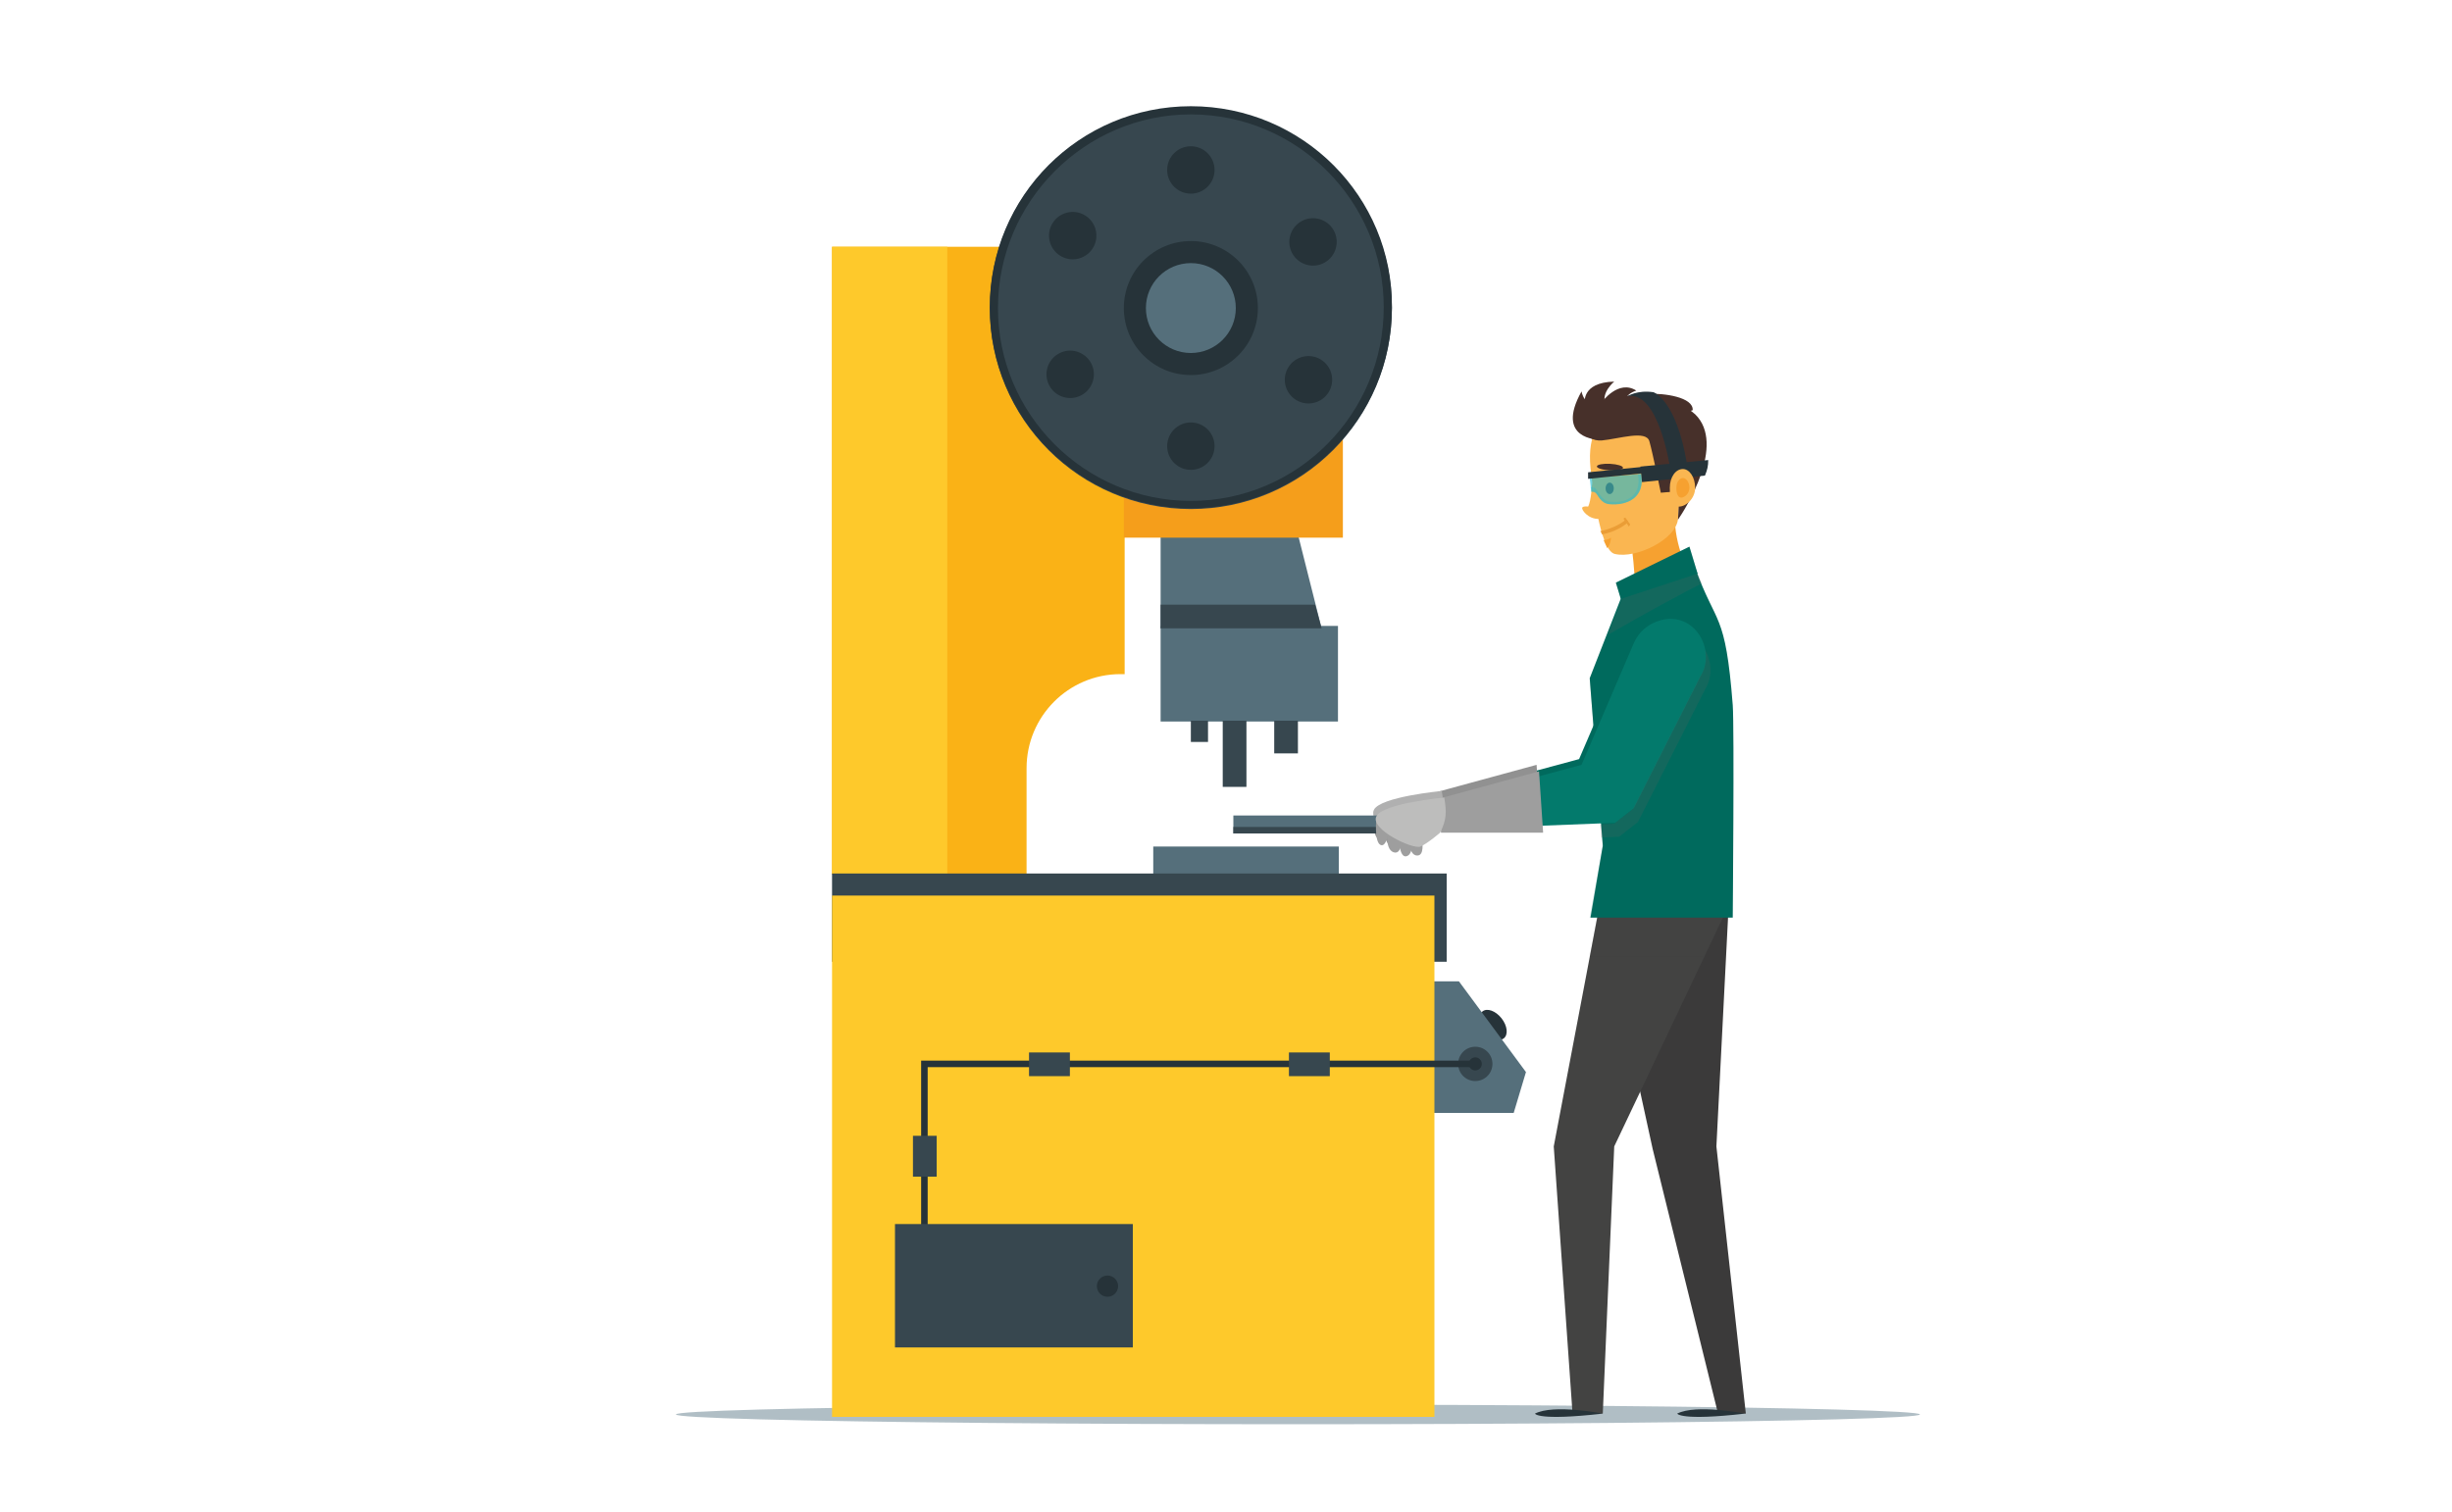 <?xml version="1.0" encoding="utf-8"?>
<!-- Generator: Adobe Illustrator 21.1.0, SVG Export Plug-In . SVG Version: 6.00 Build 0)  -->
<svg version="1.1" id="Calque_1" xmlns="http://www.w3.org/2000/svg" xmlns:xlink="http://www.w3.org/1999/xlink" x="0px" y="0px"
	 viewBox="0 0 300 185" style="enable-background:new 0 0 300 185;" xml:space="preserve">
<style type="text/css">
	.st0{fill:#3B3A3A;}
	.st1{fill:#131313;}
	.st2{fill:#1B1B1B;}
	.st3{fill:#343434;}
	.st4{fill:#2A292A;}
	.st5{fill:#4E4D4D;}
	.st6{fill:#202020;}
	.st7{fill:#2E2E2E;}
	.st8{fill:#B4B4B4;}
	.st9{fill:#FDC423;}
	.st10{fill:#EAAD14;}
	.st11{fill:#232323;}
	.st12{fill:#0B0C0C;}
	.st13{fill:#020203;}
	.st14{fill:#0F0F0F;}
	.st15{fill:url(#SVGID_1_);}
	.st16{fill:url(#SVGID_2_);}
	.st17{fill:#E7E6E6;}
	.st18{fill:url(#SVGID_3_);}
	.st19{fill:url(#SVGID_4_);}
	.st20{fill:#101010;}
	.st21{fill:#080809;}
	.st22{fill:#060607;}
	.st23{fill:#262626;}
	.st24{fill:#202121;}
	.st25{fill:#1F1F1F;}
	.st26{fill:#1D1D1D;}
	.st27{fill:#1A1A1A;}
	.st28{fill:#171717;}
	.st29{fill:#141414;}
	.st30{fill:#121212;}
	.st31{fill:#0C0D0D;}
	.st32{fill:#0A0B0B;}
	.st33{fill:#C05917;}
	.st34{fill:#B45417;}
	.st35{fill:#A74E17;}
	.st36{fill:#9C4916;}
	.st37{fill:#904214;}
	.st38{fill:#843D12;}
	.st39{fill:#783810;}
	.st40{fill:#6A330E;}
	.st41{fill:#5D2D0F;}
	.st42{fill:#522A11;}
	.st43{fill:#622F10;}
	.st44{fill:#974715;}
	.st45{fill:#381E11;}
	.st46{fill:#CDCCCC;}
	.st47{opacity:0.1;fill:#4E4D4D;}
	.st48{fill:#9A9999;}
	.st49{fill:#050606;}
	.st50{fill:#2B2C2C;}
	.st51{fill:#808181;}
	.st52{fill:#676767;}
	.st53{fill:#444444;}
	.st54{fill:#5A2C0F;}
	.st55{fill:#361D10;}
	.st56{fill:#C6880D;}
	.st57{fill:#643010;}
	.st58{fill:#A24C17;}
	.st59{fill:#974615;}
	.st60{fill:#494949;}
	.st61{fill:#5B5A5A;}
	.st62{fill:#994715;}
	.st63{fill:#EE701A;}
	.st64{fill:#F2F2F2;}
	.st65{fill:#BB880E;}
	.st66{fill:#313131;}
	.st67{fill:url(#SVGID_5_);}
	.st68{fill:url(#SVGID_6_);}
	.st69{fill:url(#SVGID_7_);}
	.st70{fill:#5C2D0F;}
	.st71{fill:#AF5117;}
	.st72{fill:#F5F5F5;}
	.st73{fill:#F8F7F7;}
	.st74{fill:#FBFBFB;}
	.st75{fill:#FDFDFD;}
	.st76{fill:#FFFFFF;}
	.st77{fill:url(#SVGID_8_);}
	.st78{fill:url(#SVGID_9_);}
	.st79{fill:#3F3F3F;}
	.st80{fill:url(#SVGID_10_);}
	.st81{fill:#232322;}
	.st82{fill:#434342;}
	.st83{fill:#3E3A38;}
	.st84{fill:#D8D035;}
	.st85{opacity:0.2;fill:#020203;}
	.st86{fill:#020303;}
	.st87{fill:#241C15;}
	.st88{fill:#FAB216;}
	.st89{fill:#006A5D;}
	.st90{fill:#919191;}
	.st91{fill:#B0B0B0;}
	.st92{fill:#FEC92B;}
	.st93{fill:#556F7B;}
	.st94{fill:#263339;}
	.st95{fill:#37474F;}
	.st96{fill:#F59E1B;}
	.st97{fill:#B0BEC5;}
	.st98{fill:#F6A130;}
	.st99{opacity:0.2;fill:#626262;}
	.st100{fill:#FAB651;}
	.st101{fill:#47302A;}
	.st102{opacity:0.2;fill:#434342;}
	.st103{fill:#5F4420;}
	.st104{opacity:0.6;}
	.st105{fill:#1EB8D1;}
	.st106{fill:#EA9D36;}
	.st107{opacity:0.3;}
	.st108{opacity:0.2;}
	.st109{fill:#037A6C;}
	.st110{fill:#9E9E9E;}
	.st111{fill:#BDBDBC;}
</style>
<g>
	<path class="st88" d="M137.6,30.2h-35.8V107h23.8V94c0-6.3,5.1-11.5,11.5-11.5h0.5V30.2z"/>
	<g>
		<path class="st89" d="M202.9,75.2c-1.5,0.4-2.7,1.4-3.3,2.8l-6.4,14.9l-16.3,4.4l-0.1,3.5l20.5-0.8l2.5-3.2l8-14.9
			C209.7,78.7,207,74,202.9,75.2z"/>
		<polygon class="st90" points="175.9,96.9 188,93.6 188.5,101.2 176,101.1 		"/>
		<path class="st90" d="M168.1,99.3c0,0-0.3,2.9,0.5,3.3c0.8,0.4,1.1-2.1,1.1-2.1L168.1,99.3z"/>
		<path class="st90" d="M169.5,100.2c0,0-0.5,2.9,0.7,3.3c1.1,0.4,1-2.3,1-2.3L169.5,100.2z"/>
		<path class="st90" d="M170.8,101.2c0,0,0,2.9,0.9,2.8c0.9-0.1,0.8-1.9,0.8-1.9L170.8,101.2z"/>
		<path class="st90" d="M172.1,102.1c0,0,0,1.9,1,1.9c0.9,0,0.6-1.7,0.6-1.7L172.1,102.1z"/>
		<path class="st91" d="M176.4,96.8c0,0-7.5,0.7-8.3,2.3c-0.8,1.6,4.5,4.1,5.4,3.7c0.9-0.4,2.4-1.7,2.4-1.7
			C176.7,99.6,176.7,98.6,176.4,96.8z"/>
	</g>
	<rect x="101.8" y="30.2" class="st92" width="14.1" height="76.8"/>
	<rect x="150.9" y="99.8" class="st93" width="24.6" height="2.2"/>
	
		<ellipse transform="matrix(0.785 -0.62 0.62 0.785 -38.462 140.117)" class="st94" cx="182.6" cy="125.5" rx="1.3" ry="2.1"/>
	<polygon class="st93" points="178.5,120.1 175.4,120.1 175.4,136.2 185.2,136.2 186.7,131.2 	"/>
	<circle class="st95" cx="180.5" cy="130.2" r="2.1"/>
	<circle class="st94" cx="180.5" cy="130.2" r="0.8"/>
	<rect x="141.1" y="103.6" class="st93" width="22.7" height="3.4"/>
	<rect x="142" y="76.6" class="st93" width="21.7" height="11.7"/>
	<polygon class="st93" points="161.7,76.9 142,76.9 142,65.4 158.8,65.4 	"/>
	<rect x="137.5" y="39.3" class="st96" width="26.8" height="26.5"/>
	<ellipse class="st97" cx="158.8" cy="173.1" rx="76.1" ry="1.2"/>
	<polygon class="st0" points="211.5,110.8 210,140.3 213.6,173 210.2,173 202.2,140.6 195.7,110.8 	"/>
	<polygon class="st82" points="192.4,173 196.1,173 197.5,140.3 211.5,110.8 195.7,110.8 190.1,140.3 	"/>
	<path class="st94" d="M196.1,173c0,0-6-1.2-8.3,0C187.8,173,188.1,173.9,196.1,173z"/>
	<path class="st94" d="M213.5,173c0,0-6-1.2-8.3,0C205.2,173,205.6,173.9,213.5,173z"/>
	<path class="st89" d="M207.4,69.5l-8.1,1.2L194.5,83l1.6,20.5l-1.5,8.8H212c0,0,0.2-23.2,0-26C211.1,74.7,210,76.7,207.4,69.5z"/>
	<path class="st98" d="M204.9,63.6c0.2,4.2,2,6.7,2,6.7l-6.8,2.2c0,0-0.1-3.1-0.5-5.8C200.5,66.3,203,64.2,204.9,63.6z"/>
	<path class="st99" d="M208.2,71.4c-0.1-0.4-0.3-0.7-0.5-1.2l-1-3.3l-9,4.5l0.7,1.9l-1.7,4.4C201.4,75,206,72.5,208.2,71.4z"/>
	<path class="st100" d="M194.6,57.3c0.5,4.4,1.4,10.2,3,10.5c2.6,0.6,7.5-1.8,7.7-4.3c0.7-7,0.7-11.9-2.5-13.2
		C201.8,50,193.7,48.3,194.6,57.3z"/>
	<polygon class="st89" points="207.7,70.2 206.7,66.9 197.7,71.3 198.3,73.3 	"/>
	<path class="st101" d="M205.3,63.6c0.9-1.3,5.9-9.2,2.1-12.9c-4.5-4-13.2-1-13.5,1.5c-0.1,1.2,1,1.8,2.1,1.7
		c2.1-0.2,5.4-1.3,5.8,0.1c0.4,1.4,1.4,6.3,1.4,6.3l2.3-0.2L205.3,63.6z"/>
	<path class="st100" d="M194.8,59c0,0-0.1,2.3-0.5,3c0,0-0.5-0.1-0.7,0.1c-0.2,0.2,0.7,1.5,2.1,1.4L194.8,59z"/>
	<polygon class="st102" points="195.4,112.3 194.5,117.1 208.5,117.1 210.8,112.3 	"/>
	
		<ellipse transform="matrix(4.844122e-03 -1 1 4.844122e-03 136.19 256.376)" class="st103" cx="196.9" cy="59.8" rx="0.7" ry="0.5"/>
	
		<ellipse transform="matrix(5.266446e-02 -0.999 0.999 5.266446e-02 129.458 250.953)" class="st101" cx="197" cy="57.2" rx="0.4" ry="1.6"/>
	<g class="st104">
		<path class="st105" d="M194.5,58.5l0.2,1.7c0,0,0.2-0.1,0.5,0.1c0.3,0.2,0.6,1.3,1.7,1.4c2.1,0.2,4.4-0.7,3.9-3.7L194.5,58.5z"/>
	</g>
	<polygon class="st94" points="201.2,57.9 194.3,58.6 194.3,57.8 201.3,57.1 	"/>
	<path class="st94" d="M208.6,58.2l-7.7,0.8l-0.2-1.9l8.3-0.8C209,57,208.9,57.5,208.6,58.2z"/>
	<g>
		<path class="st100" d="M207.4,59.7c0,1.3-1.1,2.3-2,2.3c-0.9,0-1.1-1-1.1-2.3c0-1.3,0.7-2.3,1.6-2.3
			C206.7,57.4,207.4,58.4,207.4,59.7z"/>
		<path class="st98" d="M206.7,59.7c0,0.7-0.6,1.2-1,1.2c-0.4,0-0.6-0.5-0.6-1.2c0-0.7,0.4-1.2,0.8-1.2
			C206.3,58.5,206.7,59,206.7,59.7z"/>
	</g>
	<path class="st98" d="M196.2,66.1c0,0,0.5,0,0.9-0.3c0,0.2-0.1,1-0.5,1.3C196.7,67.1,196.4,66.6,196.2,66.1z"/>
	<path class="st101" d="M195.6,53.8c0,0-5.4,0-2.1-5.9c0,0,0.3,2,2.1,1.3c1-0.3,3.5-0.9,6-1c2-0.1,5.6,0.4,5.5,2L195.6,53.8z"/>
	<path class="st94" d="M204.3,57.1c0,0-1.4-9.4-5.2-8.6c0,0,1.2-0.8,3.2-0.5c0,0,2.8,0.9,4.1,8.8L204.3,57.1z"/>
	<path class="st101" d="M193.9,49.4c0,0-0.5-2.6,3.6-2.7c0,0-1.6,1.3-1.1,2.7C196.4,49.4,194.1,50.6,193.9,49.4z"/>
	<path class="st101" d="M196,49.2c0,0,2-2.8,4.2-1.4c0,0-1.6,0.5-1.2,1.4H196z"/>
	<path class="st106" d="M199.3,64.4c-0.1,0-0.1,0-0.1-0.1l-0.5-0.7c-0.1-0.1,0-0.2,0-0.2c0.1-0.1,0.2,0,0.2,0l0.5,0.7
		C199.5,64.2,199.4,64.3,199.3,64.4C199.3,64.4,199.3,64.4,199.3,64.4z"/>
	<path class="st106" d="M196,65.4c0.5-0.1,1.9-0.4,3.1-1.4c0.1-0.1,0.1-0.2,0-0.3c-0.1-0.1-0.2-0.1-0.3,0c-1.2,0.9-2.5,1.2-3,1.3
		C195.9,65.2,196,65.3,196,65.4z"/>
	<g class="st107">
		<path class="st105" d="M200.8,58l-0.4,0c0.5,2.7-1.4,3.6-3.4,3.4c-1.1-0.1-1.6-1.6-1.9-1.7c-0.2-0.1-0.4-0.1-0.5-0.1l0.1,0.6
			c0,0,0.2-0.1,0.5,0.1c0.3,0.2,0.6,1.3,1.7,1.4C199,61.9,201.3,60.9,200.8,58z"/>
	</g>
	<rect x="101.8" y="106.9" class="st95" width="75.2" height="10.8"/>
	<rect x="101.8" y="109.6" class="st92" width="73.7" height="63.8"/>
	<circle class="st95" cx="145.7" cy="37.7" r="24.6"/>
	<circle class="st94" cx="145.7" cy="37.7" r="8.2"/>
	<circle class="st94" cx="145.7" cy="20.8" r="2.9"/>
	<circle class="st94" cx="145.7" cy="54.6" r="2.9"/>
	<circle class="st93" cx="145.7" cy="37.7" r="5.5"/>
	<ellipse transform="matrix(0.878 -0.479 0.479 0.878 5.461 80.544)" class="st94" cx="160.6" cy="29.6" rx="2.9" ry="2.9"/>
	<ellipse transform="matrix(0.878 -0.479 0.479 0.878 -5.932 68.3)" class="st94" cx="130.9" cy="45.8" rx="2.9" ry="2.9"/>
	
		<ellipse transform="matrix(0.523 -0.852 0.852 0.523 36.689 158.648)" class="st94" cx="160.2" cy="46.5" rx="2.9" ry="2.9"/>
	
		<ellipse transform="matrix(0.523 -0.852 0.852 0.523 38.038 125.642)" class="st94" cx="131.3" cy="28.8" rx="2.9" ry="2.9"/>
	<path class="st94" d="M145.7,13c-13.6,0-24.6,11-24.6,24.6c0,13.6,11,24.6,24.6,24.6c13.6,0,24.6-11,24.6-24.6
		C170.4,24.1,159.4,13,145.7,13z M145.7,61.3c-13,0-23.6-10.6-23.6-23.6S132.7,14,145.7,14c13,0,23.6,10.6,23.6,23.6
		S158.8,61.3,145.7,61.3z"/>
	<polygon class="st95" points="142,74 142,76.9 161.7,76.9 160.9,74 	"/>
	<rect x="149.6" y="88.2" class="st95" width="2.9" height="8.1"/>
	<rect x="155.9" y="88.2" class="st95" width="2.9" height="4"/>
	<rect x="145.7" y="88.2" class="st95" width="2.1" height="2.6"/>
	<g>
		<polygon class="st94" points="113.5,160 112.7,160 112.7,129.8 180.5,129.8 180.5,130.6 113.5,130.6 		"/>
	</g>
	<rect x="109.5" y="149.8" class="st95" width="29.1" height="15.1"/>
	<rect x="125.9" y="128.8" class="st95" width="5" height="2.9"/>
	<rect x="157.7" y="128.8" class="st95" width="5" height="2.9"/>
	<rect x="111.7" y="139" class="st95" width="2.9" height="5"/>
	<g class="st108">
		<polygon class="st89" points="194.5,83 199.2,102.8 197.8,109.6 212,112.3 194.5,112.3 196.1,103.5 		"/>
	</g>
	<circle class="st94" cx="135.5" cy="157.4" r="1.3"/>
	<rect x="150.9" y="101.2" class="st95" width="24.6" height="0.8"/>
	<path class="st109" d="M203.2,75.9c-1.5,0.4-2.7,1.4-3.3,2.8l-6.4,14.9l-16.3,4.4l-0.1,3.5l20.5-0.8l2.3-1.8l8.2-16.2
		C210,79.5,207.3,74.8,203.2,75.9z"/>
	<polygon class="st110" points="176.2,97.7 188.3,94.4 188.8,101.9 176.3,101.9 	"/>
	<path class="st110" d="M168.4,100.1c0,0-0.3,2.9,0.5,3.3c0.8,0.4,1.1-2.1,1.1-2.1L168.4,100.1z"/>
	<path class="st110" d="M169.8,101c0,0-0.5,2.9,0.7,3.3s1-2.3,1-2.3L169.8,101z"/>
	<path class="st110" d="M171.1,102c0,0,0,2.9,0.9,2.8c0.9-0.1,0.8-1.9,0.8-1.9L171.1,102z"/>
	<path class="st110" d="M172.4,102.8c0,0,0,1.9,1,1.9c0.9,0,0.6-1.7,0.6-1.7L172.4,102.8z"/>
	<path class="st111" d="M176.7,97.6c0,0-7.5,0.7-8.3,2.3c-0.8,1.6,4.5,4.1,5.4,3.7c0.9-0.4,2.4-1.7,2.4-1.7
		C177,100.3,177,99.4,176.7,97.6z"/>
	<path class="st99" d="M199.8,99l-2.3,1.8l-1.7,0.1l0.1,1.6l2.2-0.1l2.3-1.8l8.2-16.2c1-1.6,0.8-3.5,0-4.9c0.2,1.1,0.1,2.3-0.6,3.3
		L199.8,99z"/>
</g>
</svg>
